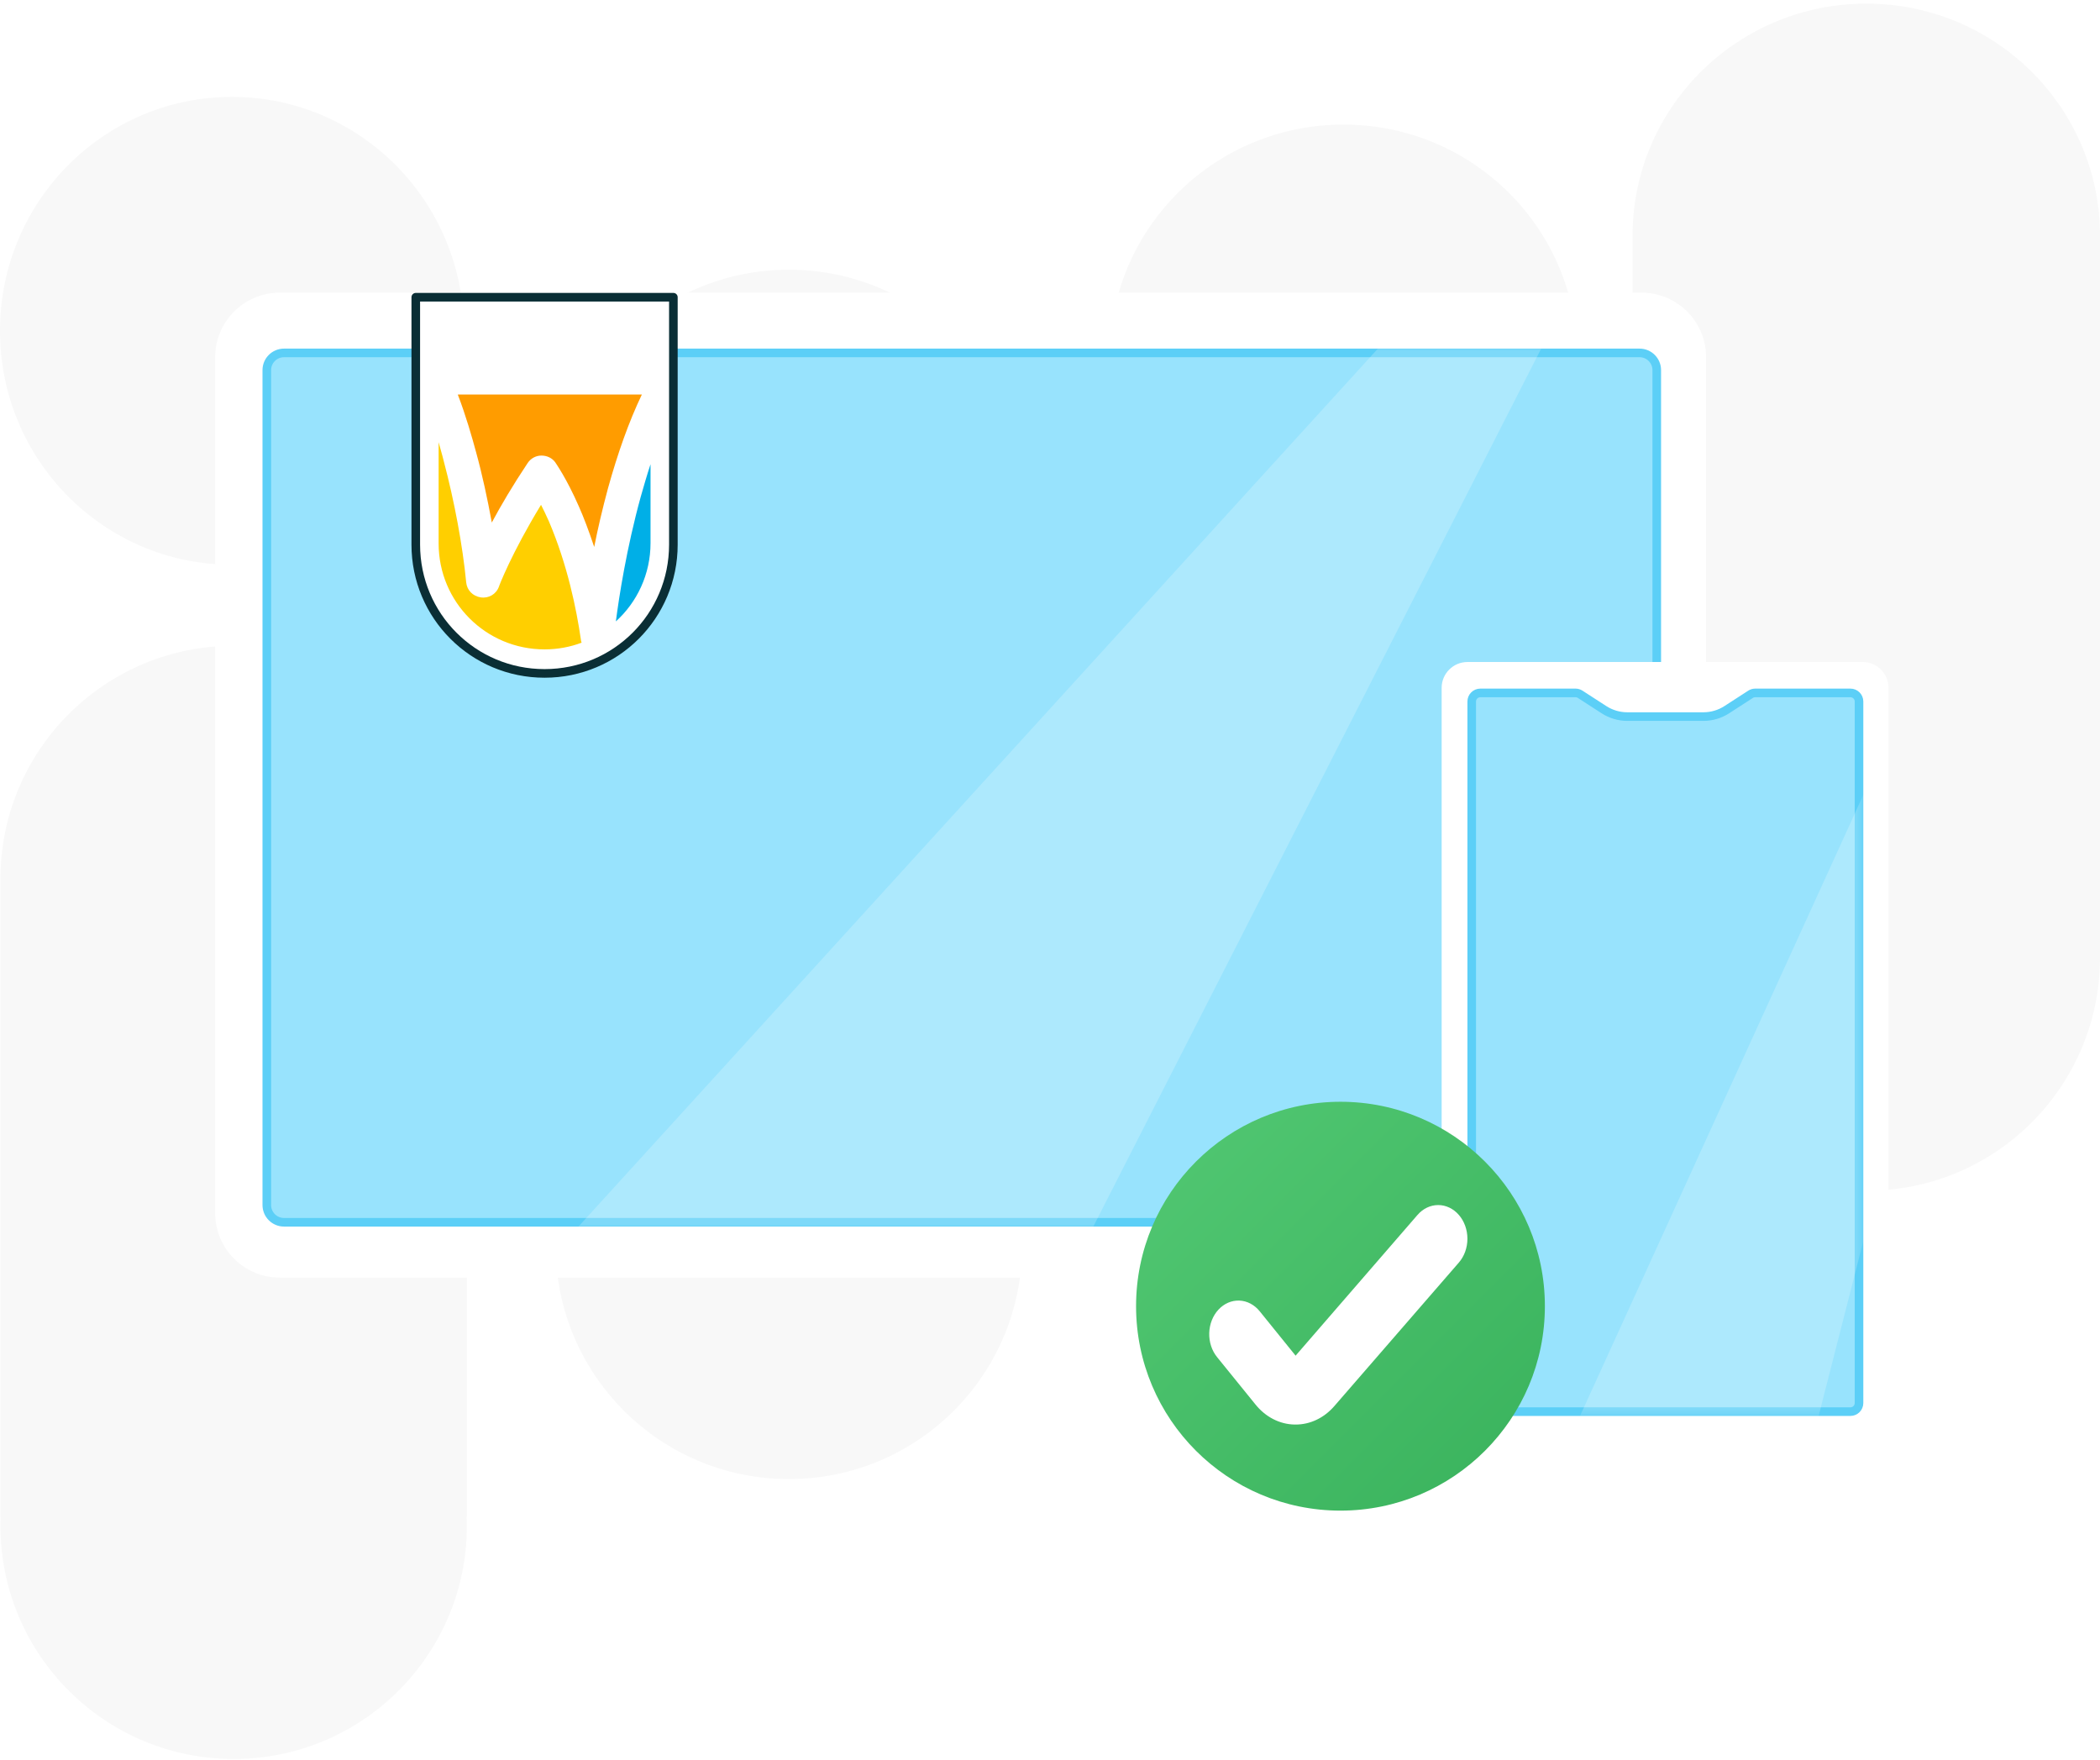 <svg width="488" height="409" viewBox="0 0 488 409" fill="none" xmlns="http://www.w3.org/2000/svg">
<g clip-path="url(#clip0_117_1801)">
<rect width="488" height="409" fill="white"/>
<path fill-rule="evenodd" clip-rule="evenodd" d="M366.48 81.549C365.76 52.376 341.727 28.946 312.185 28.946C282.643 28.946 258.61 52.376 257.89 81.549L257.873 81.549L257.873 82.875L257.873 82.898L257.873 82.921L257.873 250.824L258.115 250.824C258.232 280.641 282.449 304.776 312.306 304.776C342.162 304.776 366.38 280.641 366.496 250.824L366.497 250.715L366.497 250.607L366.497 250.5L366.497 82.928L366.497 82.898L366.497 82.868L366.497 81.549L366.48 81.549ZM129.129 289.343L129.129 116.861L129.129 116.837L129.129 116.813L129.129 116.16L129.133 116.16C129.496 86.555 153.617 62.668 183.32 62.668C213.023 62.668 237.144 86.555 237.507 116.16L237.511 116.16L237.511 116.837L237.511 289.5C237.511 319.417 213.249 343.669 183.32 343.669C153.391 343.669 129.129 319.417 129.129 289.5L129.129 289.343ZM53.899 22.514C83.666 22.514 107.797 46.849 107.797 76.867C107.797 106.885 83.666 131.22 53.899 131.22C24.131 131.22 0 106.885 0 76.867C0 46.849 24.131 22.514 53.899 22.514ZM433.688 0.844C463.23 0.844 487.263 24.274 487.983 53.447L488 53.447L488 54.767L488 54.796L488 54.826L488 222.398L488 222.505L488 222.613L488 222.722C487.883 252.539 463.665 276.674 433.809 276.674C403.952 276.674 379.735 252.539 379.618 222.722L379.376 222.722L379.376 54.819L379.376 54.796L379.376 54.773L379.376 53.447L379.393 53.447C380.114 24.274 404.147 0.844 433.688 0.844ZM108.486 203.541C108.123 173.936 84.002 150.049 54.299 150.049C24.596 150.049 0.475 173.936 0.112 203.541L0.108 203.541L0.108 204.197L0.108 204.218L0.108 204.239L0.108 352.505L0.145 352.505C0.12 353.179 0.108 353.856 0.108 354.536C0.108 384.453 24.37 408.705 54.299 408.705C84.228 408.705 108.49 384.453 108.49 354.536C108.49 353.856 108.478 353.179 108.453 352.505L108.49 352.505L108.49 204.218L108.49 203.541L108.486 203.541Z" fill="#F8F8F8"/>
<g filter="url(#filter0_d_117_1801)">
<path d="M50 83C50 74.716 56.716 68 65 68H381.464C389.749 68 396.464 74.716 396.464 83V281.857C396.464 290.141 389.749 296.857 381.464 296.857H65C56.716 296.857 50 290.141 50 281.857V83Z" fill="white"/>
</g>
<path d="M66 82H381C383.209 82 385 83.791 385 86V280C385 282.209 383.209 284 381 284H66C63.791 284 62 282.209 62 280V86C62 83.791 63.791 82 66 82Z" fill="#98E3FD" stroke="#5CCFF7" stroke-width="2"/>
<mask id="mask0_117_1801" style="mask-type:alpha" maskUnits="userSpaceOnUse" x="63" y="80" width="322" height="206">
<path d="M72.244 81.714H375.28C379.698 81.714 383.28 85.296 383.28 89.714V284.202H64.244V89.714C64.244 85.296 67.826 81.714 72.244 81.714Z" fill="#98E3FD" stroke="#7BCAE6" stroke-width="2"/>
</mask>
<g mask="url(#mask0_117_1801)">
<path d="M323.357 77.536H359.911L253.959 285.202H134.232L323.357 77.536Z" fill="white" fill-opacity="0.2"/>
</g>
<path d="M96.619 69.06V126.54C96.619 143.107 109.982 156.47 126.549 156.47C143.116 156.47 156.479 143.107 156.479 126.54V69.06H96.619Z" fill="white" stroke="#0A2E35" stroke-width="2" stroke-miterlimit="10" stroke-linecap="round" stroke-linejoin="round"/>
<path d="M134.97 148.507C133.963 141.551 131.858 131.208 127.556 121.14C126.915 119.675 126.275 118.394 125.725 117.296C118.861 128.554 115.932 136.242 115.932 136.334C115.291 138.073 113.552 139.08 111.721 138.805C109.891 138.53 108.518 137.158 108.335 135.327C107.511 126.723 105.589 116.472 103.118 107.136C102.752 105.58 102.294 104.207 101.928 102.742V126.266C101.928 139.903 112.911 150.887 126.549 150.887C129.57 150.887 132.499 150.338 135.153 149.331C135.061 149.056 134.97 148.782 134.97 148.507Z" fill="#FFCF00"/>
<path d="M106.413 91.759C108.244 96.518 109.708 101.644 110.623 105.031C112.088 110.339 113.278 115.923 114.285 121.414C116.39 117.479 119.136 112.811 122.614 107.594C123.346 106.495 124.536 105.854 125.817 105.854C127.099 105.854 128.289 106.404 129.021 107.41C129.112 107.593 131.584 110.98 134.513 117.662C135.611 120.133 136.801 123.245 138.082 127.089C138.906 122.879 140.004 118.211 141.286 113.451C143.574 105.214 146.137 97.983 149.157 91.667H106.413V91.759Z" fill="#FF9C00"/>
<path d="M148.883 115.465C145.588 127.455 143.848 138.714 143.116 144.388C148.059 139.903 151.171 133.405 151.171 126.174V107.868C150.347 110.339 149.615 112.902 148.883 115.465Z" fill="#00AFE7"/>
<g filter="url(#filter1_d_117_1801)">
<path d="M335.012 159.821C335.012 156.508 337.698 153.821 341.012 153.821H432.845C436.159 153.821 438.845 156.508 438.845 159.821V329C438.845 332.314 436.159 335 432.845 335H341.012C337.698 335 335.012 332.314 335.012 329V159.821Z" fill="white"/>
</g>
<path d="M432 163V326C432 327.105 431.105 328 430 328H344C342.895 328 342 327.105 342 326V163C342 161.895 342.895 161 344 161H366.114C366.5 161 366.877 161.111 367.201 161.321L372.725 164.896C374.344 165.943 376.23 166.5 378.158 166.5H387H395.842C397.77 166.5 399.656 165.943 401.275 164.896L406.799 161.321C407.123 161.111 407.5 161 407.886 161H430C431.105 161 432 161.895 432 163Z" fill="#98E3FD" stroke="#5CCFF7" stroke-width="2"/>
<mask id="mask1_117_1801" style="mask-type:alpha" maskUnits="userSpaceOnUse" x="340" y="160" width="93" height="169">
<path d="M345.884 161H427.616C429.825 161 431.616 162.791 431.616 165V323.702C431.616 325.912 429.825 327.702 427.616 327.702H345.884C343.675 327.702 341.884 325.912 341.884 323.702V165C341.884 162.791 343.675 161 345.884 161Z" fill="#98E3FD" stroke="#5CCFF7" stroke-width="2"/>
</mask>
<g mask="url(#mask1_117_1801)">
<path d="M452.332 142.297H470.327L418.169 346.406H359.229L452.332 142.297Z" fill="white" fill-opacity="0.2"/>
</g>
<circle cx="311.5" cy="303.5" r="47.5" fill="url(#paint0_linear_117_1801)"/>
<path d="M291.735 326.32C292.899 327.769 294.306 328.931 295.87 329.735C297.435 330.539 299.124 330.97 300.837 331H301.061C302.739 331.006 304.402 330.628 305.953 329.888C307.504 329.148 308.912 328.06 310.095 326.687L339.005 293.369C340.281 291.903 340.998 289.913 341 287.836C341.002 285.76 340.288 283.768 339.016 282.299C337.743 280.829 336.016 280.002 334.214 280C332.413 279.998 330.684 280.82 329.409 282.287L301.074 314.996L292.723 304.67C291.497 303.157 289.8 302.267 288.005 302.196C286.21 302.125 284.464 302.879 283.151 304.292C281.838 305.705 281.066 307.661 281.004 309.73C280.942 311.798 281.597 313.811 282.822 315.324L291.735 326.32Z" fill="white"/>
</g>
<defs>
<filter id="filter0_d_117_1801" x="35" y="53" width="376.464" height="258.857" filterUnits="userSpaceOnUse" color-interpolation-filters="sRGB">
<feFlood flood-opacity="0" result="BackgroundImageFix"/>
<feColorMatrix in="SourceAlpha" type="matrix" values="0 0 0 0 0 0 0 0 0 0 0 0 0 0 0 0 0 0 127 0" result="hardAlpha"/>
<feOffset/>
<feGaussianBlur stdDeviation="7.5"/>
<feComposite in2="hardAlpha" operator="out"/>
<feColorMatrix type="matrix" values="0 0 0 0 0 0 0 0 0 0 0 0 0 0 0 0 0 0 0.13 0"/>
<feBlend mode="normal" in2="BackgroundImageFix" result="effect1_dropShadow_117_1801"/>
<feBlend mode="normal" in="SourceGraphic" in2="effect1_dropShadow_117_1801" result="shape"/>
</filter>
<filter id="filter1_d_117_1801" x="320.012" y="138.821" width="133.833" height="211.179" filterUnits="userSpaceOnUse" color-interpolation-filters="sRGB">
<feFlood flood-opacity="0" result="BackgroundImageFix"/>
<feColorMatrix in="SourceAlpha" type="matrix" values="0 0 0 0 0 0 0 0 0 0 0 0 0 0 0 0 0 0 127 0" result="hardAlpha"/>
<feOffset/>
<feGaussianBlur stdDeviation="7.5"/>
<feComposite in2="hardAlpha" operator="out"/>
<feColorMatrix type="matrix" values="0 0 0 0 0 0 0 0 0 0 0 0 0 0 0 0 0 0 0.13 0"/>
<feBlend mode="normal" in2="BackgroundImageFix" result="effect1_dropShadow_117_1801"/>
<feBlend mode="normal" in="SourceGraphic" in2="effect1_dropShadow_117_1801" result="shape"/>
</filter>
<linearGradient id="paint0_linear_117_1801" x1="268.524" y1="260.524" x2="359" y2="351" gradientUnits="userSpaceOnUse">
<stop stop-color="#51C772"/>
<stop offset="1" stop-color="#39B25C"/>
</linearGradient>
<clipPath id="clip0_117_1801">
<rect width="488" height="409" fill="white"/>
</clipPath>
</defs>
</svg>
